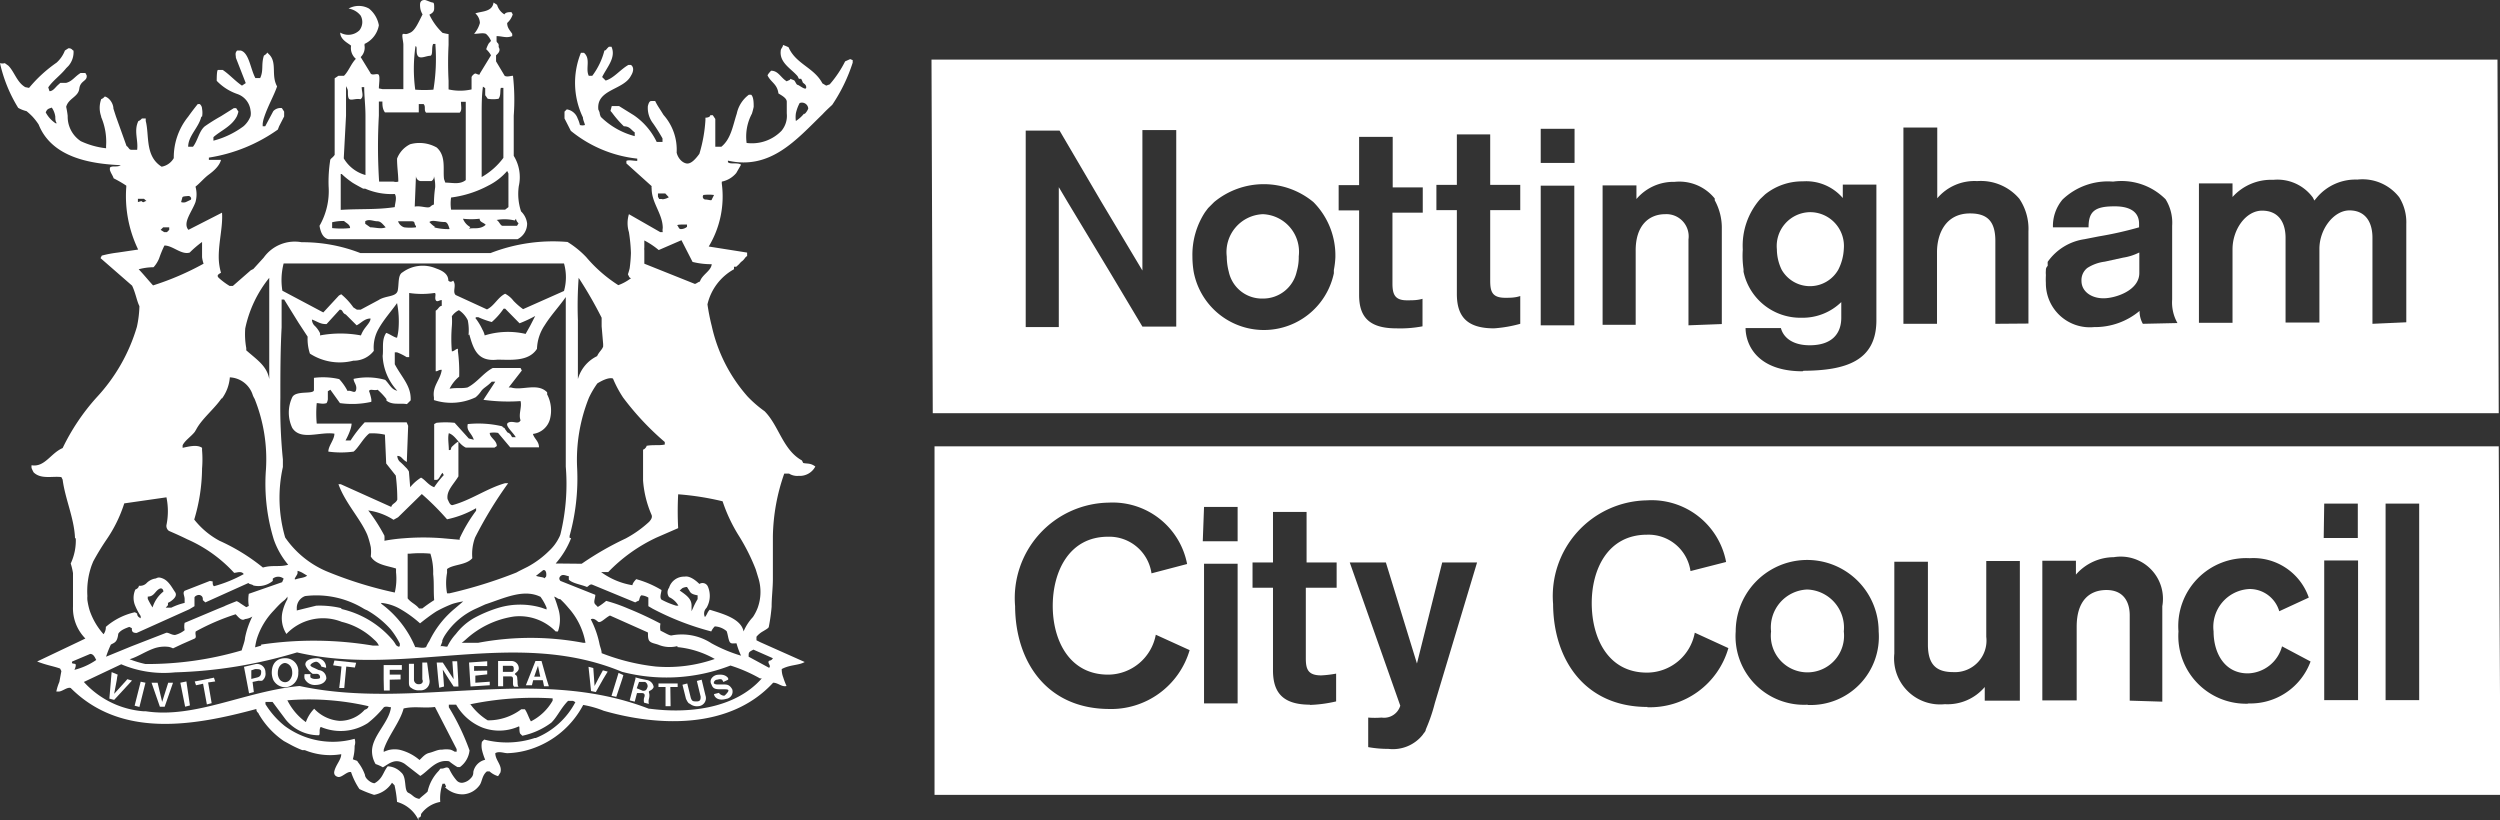 <svg xmlns="http://www.w3.org/2000/svg" viewBox="0 0 98.98 32.48"><rect x="0" y="0" width="98.98" height="32.48" fill="#333333" stroke="none"/><title>ncc-logo-v2</title><g id="Layer_2" data-name="Layer 2"><g id="Artwork"><path d="M71.55,23.34A1.5,1.5,0,0,0,70.12,25,1.45,1.45,0,1,0,73,25,1.51,1.51,0,0,0,71.55,23.34Z" fill="#fff"/><path d="M84.69,10a2.12,2.12,0,0,1-.63.2l-.73.16a1.66,1.66,0,0,0-.69.25h0a.61.61,0,0,0-.23.51c0,.42.39.69.87.69s1.42-.31,1.42-1V10Z" fill="#fff"/><path d="M50,8.48a1.5,1.5,0,0,0-1.43,1.68,2.41,2.41,0,0,0,.08.6h0A1.34,1.34,0,0,0,50,11.82a1.36,1.36,0,0,0,1.34-1.07h0a2,2,0,0,0,.08-.6A1.49,1.49,0,0,0,50,8.48Z" fill="#fff"/><path d="M71.65,8.4a1.34,1.34,0,0,0-1.3,1.47,1.88,1.88,0,0,0,.19.81h0a1.29,1.29,0,0,0,2.24,0h0A2,2,0,0,0,73,9.86,1.34,1.34,0,0,0,71.65,8.4Z" fill="#fff"/><path d="M98.88,2.36h-62l.05,14h62ZM45.23,12.93l-1.29-2.16L42.27,8l-.35-.59v5.54H40.61V9.12h0V7.28h0V5.17h1.34L43.61,8l1.62,2.71V5.15h1.34V8.4h0v4.53Zm7.58-2.24,0,.13a2.83,2.83,0,0,1-5.55-.06h0a3.83,3.83,0,0,1-.05-.6,3.09,3.09,0,0,1,.5-1.76h0v0l.12-.16L48.07,8A3.08,3.08,0,0,1,52,8h0a3,3,0,0,1,.87,2.19A3.31,3.31,0,0,1,52.81,10.69ZM55.28,13c-1.1,0-1.47-.48-1.47-1.32V8.33H53v-1h.81V5.42h1.33v2h1.19v1H55.13v2.8c0,.43.09.68.6.67.19,0,.39,0,.59-.06v1.09A4.73,4.73,0,0,1,55.28,13Zm3.87,0c-1.09,0-1.46-.49-1.47-1.33V8.32h-.81v-1h.81v-2H59v2h1.19v1H59v2.79c0,.44.08.68.6.68.18,0,.39,0,.59-.07v1.1A5.2,5.2,0,0,1,59.15,13ZM61,5.1h1.34V6.45H61Zm0,7.78V7.35h1.33v5.53Zm5.85,0V9.48a.88.88,0,0,0-.92-1c-.64,0-1.18.44-1.17,1.46v2.92H63.45V7.34h1.34l0,.54A1.92,1.92,0,0,1,66.3,7.2a1.8,1.8,0,0,1,1.59.66l0,.07a2.26,2.26,0,0,1,.28,1.14V11h0v1.83Zm4.52,1.82c-1.75,0-2.25-1-2.26-1.71h1.4c.1.38.47.68,1.14.68.86,0,1.26-.44,1.25-1.12v-.59a2.19,2.19,0,0,1-1.57.62,2.3,2.3,0,0,1-2.3-1.82l0-.1A3.69,3.69,0,0,1,69,9.88a2.8,2.8,0,0,1,.69-2h0l.19-.18h0a2.35,2.35,0,0,1,1.5-.52,1.91,1.91,0,0,1,1.58.66V7.31h1.33v5.41C74.27,14.29,73.08,14.67,71.4,14.68ZM79,12.82V9.54c0-.77-.31-1.09-1-1.09-1,0-1.31.85-1.31,1.53v2.84H75.36V5.05h1.34l0,2.8a1.93,1.93,0,0,1,1.58-.68,2,2,0,0,1,1.67.7h0a2.13,2.13,0,0,1,.36,1.29v1.21h0V11h0v1.81Zm5.84,0a1,1,0,0,1-.13-.51,2.75,2.75,0,0,1-1.8.64A1.74,1.74,0,0,1,81,11.2a2.46,2.46,0,0,1,0-.28s0,0,0-.05a.8.8,0,0,1,0-.15c0-.06,0-.12.07-.19a.36.36,0,0,0,0-.09.43.43,0,0,0,0-.07,2.16,2.16,0,0,1,1.46-.9l.56-.11A14.28,14.28,0,0,0,84.69,9V8.86c0-.54-.47-.7-1-.69-.78,0-1,.23-1,.83L81.28,9a1.63,1.63,0,0,1,.38-1.1h0a2.6,2.6,0,0,1,2-.71,2.46,2.46,0,0,1,2.08.7h0A1.76,1.76,0,0,1,86,8.94v2.92a1.65,1.65,0,0,0,.21.93Zm9.09,0V9.41c0-.63-.29-1.08-.91-1.08s-1.19.74-1.19,1.52v2.92H90.49V9.42c0-.63-.29-1.08-.93-1.08s-1.17.74-1.17,1.53v2.91H87.06l0-5V7.26h1.33V7.8A2.05,2.05,0,0,1,90,7.12a1.74,1.74,0,0,1,1.57.7h0l.06.12.1-.12h0a2,2,0,0,1,1.6-.71,1.84,1.84,0,0,1,1.66.7h0a1.87,1.87,0,0,1,.28,1.06v.81h0l0,3.08Z" fill="#fff"/><path d="M98.93,17.67H37l0,13.8H99Zm-55,10.4c-2.49,0-3.73-1.88-3.74-4.07a3.78,3.78,0,0,1,3.71-4.1A3,3,0,0,1,47,22.33l-1.41.37a1.69,1.69,0,0,0-1.72-1.45c-1.55,0-2.19,1.39-2.19,2.74s.65,2.73,2.21,2.72a1.93,1.93,0,0,0,1.87-1.58l1.34.61A3.24,3.24,0,0,1,43.88,28.07Zm3.74-8H49v1.36H47.62Zm0,7.78,0-5.53H49l0,5.53Zm4.2.05c-1.09,0-1.46-.49-1.47-1.33v-3.3h-.81v-1h.81v-2h1.33v2h1.19v1H51.7v2.8c0,.43.09.67.61.67a4.29,4.29,0,0,0,.59-.07v1.1A5.29,5.29,0,0,1,51.85,27.91Zm4.94-.07h0a6.69,6.69,0,0,1-.36,1.05c0,.08-.08.14-.12.21h0a1.51,1.51,0,0,1-1.36.56,4.49,4.49,0,0,1-.8-.07V28.41a3.26,3.26,0,0,0,.53,0,.67.67,0,0,0,.74-.47l-2-5.67h1.43l1.23,4,1-4h1.38Zm8.42.16c-2.49,0-3.73-1.88-3.74-4.08a3.79,3.79,0,0,1,3.71-4.1,3,3,0,0,1,3.14,2.44l-1.41.36a1.68,1.68,0,0,0-1.72-1.44c-1.56,0-2.2,1.38-2.19,2.74s.65,2.73,2.2,2.72a1.93,1.93,0,0,0,1.88-1.58l1.33.61A3.23,3.23,0,0,1,65.21,28Zm6.35-.09A2.71,2.71,0,0,1,68.72,25a2.83,2.83,0,1,1,5.66,0A2.7,2.7,0,0,1,71.56,27.91Zm7-.16,0-.54a1.93,1.93,0,0,1-1.58.68,1.82,1.82,0,0,1-2-2V22.24h1.33v3.28c0,.77.31,1.09,1,1.09a1.25,1.25,0,0,0,1.31-1.4v-3h1.33l0,5.53Zm5.74,0V24.36c0-.51-.23-1-.92-1s-1.18.44-1.18,1.45v2.92H80.86l0-5.53h1.33l0,.55a2,2,0,0,1,1.5-.69A1.67,1.67,0,0,1,85.61,24l0,3.78Zm4.7.12A2.68,2.68,0,0,1,86.25,25a2.69,2.69,0,0,1,2.82-2.9,2.32,2.32,0,0,1,2.34,1.56l-1.17.54a1.22,1.22,0,0,0-1.17-.88A1.5,1.5,0,0,0,87.64,25c0,.86.44,1.67,1.37,1.66a1.44,1.44,0,0,0,1.34-1.07l1.13.6A2.54,2.54,0,0,1,89,27.85Zm3-7.92h1.33v1.36H92Zm0,7.78,0-5.53h1.34l0,5.53Zm2.43,0,0-7.78h1.33l0,7.78Z" fill="#fff"/><polygon points="26.83 27.06 26.07 27.06 26.07 27.2 26.35 27.2 26.35 27.96 26.55 27.96 26.54 27.2 26.83 27.2 26.83 27.06" fill="#fff"/><path d="M28.64,27.1H28.4s-.1,0-.14-.05a.14.14,0,0,1,.14-.14c.19-.05.19,0,.24.09l.19-.09,0-.06h0c-.06-.08-.17-.17-.45-.13a.34.34,0,0,0-.21.14h0a.22.22,0,0,0,0,.24c.06.19.19.19.39.19h.09c.1,0,.19,0,.19.05s-.09.14-.14.19-.23-.05-.23-.1l-.2.05c0,.1.14.29.48.19a.29.29,0,0,0,.24-.38C28.88,27.1,28.78,27.1,28.64,27.1Z" fill="#fff"/><polygon points="5.33 27.94 5.52 27.99 5.76 27.03 5.57 26.99 5.33 27.94" fill="#fff"/><path d="M25.59,26.92l-.24-.05-.19-.05v.05l-.23.86.2.05.09-.34.19,0c.09,0,.15.05.09.19a.44.44,0,0,0,0,.19l.19.05a.42.42,0,0,1,0-.19c.05-.19,0-.24,0-.29s.14-.05.19-.19A.33.33,0,0,0,25.59,26.92Zm-.14.43-.24-.1L25.3,27l.24,0a.19.19,0,0,1,.1.19C25.59,27.35,25.54,27.35,25.45,27.35Z" fill="#fff"/><path d="M27.78,26.91l-.19.05.15.62c0,.09,0,.19-.15.19s-.19,0-.24-.14l-.14-.57-.19.05.14.56c.05.1.1.19.15.19a.43.43,0,0,0,.33.1.32.32,0,0,0,.29-.43Z" fill="#fff"/><polygon points="8.5 26.92 8.47 26.83 7.98 26.93 7.71 26.98 7.76 27.13 8.04 27.07 8.19 27.89 8.38 27.84 8.24 27.02 8.52 26.98 8.5 26.92" fill="#fff"/><path d="M20.48,26.88h0c0-.14-.05-.14-.09-.18s.15-.1.15-.24a.29.29,0,0,0-.3-.29h-.52v1h.2v-.39h.24c.11,0,.14,0,.15.09h0V27c0,.1,0,.15.05.19h.19c-.05,0-.06-.09-.06-.23Zm-.33-.28h-.24v-.24h.29c.1,0,.14,0,.14.13S20.3,26.6,20.15,26.6Z" fill="#fff"/><polygon points="18.82 27.03 18.82 26.89 18.82 26.75 19.29 26.7 19.29 26.55 18.77 26.56 18.77 26.37 19.29 26.37 19.29 26.18 18.57 26.23 18.61 26.89 18.63 27.18 19.39 27.13 19.39 26.99 18.82 27.03" fill="#fff"/><polygon points="7.14 27.03 7.33 27.98 7.52 27.93 7.38 26.98 7.14 27.03" fill="#fff"/><polygon points="6.42 27.79 6.24 27.03 6 27.03 6.33 27.98 6.52 27.98 6.85 27.03 6.66 27.03 6.42 27.79" fill="#fff"/><path d="M10.09,26.3l-.43.1.1.52.1.53.19-.05L10,27l.24-.05a.46.46,0,0,0,.14,0h0a.34.34,0,0,0,.13-.33A.33.33,0,0,0,10.09,26.3Zm.1.52-.24.06,0-.34.15-.05c.14,0,.24,0,.24.1S10.33,26.78,10.19,26.82Z" fill="#fff"/><polygon points="24.42 26.87 24.21 27.55 24.4 27.59 24.64 26.87 24.68 26.73 24.49 26.64 24.42 26.87" fill="#fff"/><path d="M11.28,26.06c-.14,0-.52.05-.52.58a.77.77,0,0,0,.06.28h0a.54.54,0,0,0,.47.29.53.53,0,0,0,.46-.3h0a.55.55,0,0,0,.06-.28A.51.51,0,0,0,11.28,26.06Zm.2.85h0a.24.24,0,0,1-.19.1.28.28,0,0,1-.2-.09h0a.42.42,0,0,1-.09-.28c0-.29.19-.39.28-.39s.29.09.29.38A.42.42,0,0,1,11.48,26.91Z" fill="#fff"/><polygon points="23.69 26.87 23.54 27.16 23.52 26.87 23.49 26.45 23.3 26.4 23.35 26.87 23.4 27.36 23.59 27.4 23.89 26.87 24.06 26.59 23.87 26.54 23.69 26.87" fill="#fff"/><polygon points="15.91 26.33 15.19 26.33 15.19 26.9 15.2 27.34 15.43 27.34 15.43 26.91 15.86 26.9 15.86 26.9 15.86 26.71 15.43 26.71 15.43 26.52 15.91 26.52 15.91 26.33" fill="#fff"/><polygon points="18.1 26.18 17.91 26.18 17.96 26.89 17.96 26.9 17.96 26.89 17.53 26.23 17.29 26.23 17.35 26.89 17.39 27.23 17.58 27.18 17.56 26.89 17.53 26.51 17.77 26.89 17.96 27.18 18.15 27.18 18.14 26.89 18.1 26.18" fill="#fff"/><path d="M12.62,26.53l-.19-.09s-.14-.05-.14-.1.14-.14.23-.14.2.14.2.19l.19.05a.36.36,0,0,0-.34-.38c-.38,0-.48.14-.48.24s.15.28.29.38l.14,0a.13.13,0,0,1,.15.15s0,0,0,0h0c0,.05-.14.05-.18.05a.31.31,0,0,1-.19-.05h0a.18.18,0,0,1,0-.14l-.24,0a.42.42,0,0,0,0,.18h0a.44.44,0,0,0,.39.25c.09,0,.39,0,.47-.25h0s0,0,0,0A.33.33,0,0,0,12.62,26.53Z" fill="#fff"/><path d="M16.91,26.23h-.19v.67h0c.05.09,0,.19-.14.19a.18.18,0,0,1-.19-.19h0l0-.62h-.2V27c0,.09,0,.19.1.24a.46.46,0,0,0,.33.09A.35.35,0,0,0,17,26.9h0Z" fill="#fff"/><polygon points="13.19 26.34 13.52 26.39 13.47 26.91 13.43 27.24 13.63 27.24 13.66 26.91 13.71 26.39 14.05 26.43 14.1 26.24 13.24 26.15 13.19 26.34" fill="#fff"/><path d="M21.44,26.17H21.2l-.28.71-.1.25h.24l.05-.2h.38l.05.24h.19l-.09-.29Zm-.29.62.15-.43.09.43Z" fill="#fff"/><path d="M13,9.47h.39c2.38,0,4.72,0,7.1,0a.69.69,0,0,0,.38-.62.79.79,0,0,0-.24-.48,2.19,2.19,0,0,1-.09-1h0a1.61,1.61,0,0,0-.2-1.2V5.58c0-.34,0-.68,0-1h0A8.58,8.58,0,0,0,20.31,3c-.09,0-.24.06-.33,0l-.34-.57V2.19c.1-.09.19-.19.1-.33a.2.2,0,0,0,0-.09h0c0-.06-.08-.08-.08-.15V1.43c.23,0,.38.09.62,0V1.34c-.1-.15-.2-.24-.2-.43A.76.76,0,0,0,20.3.57L20.25.48c-.1,0-.23,0-.28.09a.66.66,0,0,1-.29-.38L19.54.1c-.05.38-.48.34-.72.43A.53.53,0,0,1,19,.91a1.12,1.12,0,0,1-.23.43c.19,0,.34-.05.47,0a.73.73,0,0,1,.2.28l-.09.1h0a1.22,1.22,0,0,0-.1.23.94.94,0,0,1,.19.24L19,2.91c0,.1-.14,0-.18,0s-.15.1-.15.15,0,.33,0,.48a2.06,2.06,0,0,1-.91,0V3.2a13.52,13.52,0,0,1,0-1.42h0c0-.15,0-.3,0-.43a2.42,2.42,0,0,1-.24-.05,2.4,2.4,0,0,1-.52-.72c.19-.09.19-.18.19-.28s0-.2-.06-.2S16.87,0,16.82,0s-.19,0-.19.19.05.29.1.38c-.15.29-.29.63-.48.72s-.19.05-.28.05,0,.29,0,.43h0c0,.59,0,1.19,0,1.76-.29,0-.58,0-.82,0L15,3.5c0-.14.05-.43,0-.53s-.29.06-.34-.09l-.38-.62a.52.52,0,0,0,.15-.47h0a.07.07,0,0,0,0-.05A1,1,0,0,0,15,1a1.1,1.1,0,0,0-.39-.66.83.83,0,0,0-.81,0,.75.75,0,0,1,.48.28.53.53,0,0,1-.05.58.63.63,0,0,1-.76.09c0,.29.34.43.43.52h0a.56.56,0,0,0,.19.52c-.19.19-.28.48-.47.67H13.4l-.15.1V6.13c-.09.14-.18.14-.18.24a5.49,5.49,0,0,0-.06,1,2.76,2.76,0,0,1-.36,1.57C12.7,9.23,12.8,9.42,13,9.47ZM14.66,9l-.2-.14,0-.1c.14-.1.33,0,.47,0s.2.09.34.24C15.09,9.08,14.85,9,14.66,9ZM16,9a.38.38,0,0,1-.24-.24c.14,0,.33,0,.52,0s.09.09.19.19V9A1.84,1.84,0,0,1,16,9Zm1.23-.91s-.1,0-.19.09-.38-.05-.62,0l.05-1.24a.21.21,0,0,0,.18.23c.15,0,.29,0,.43,0a.2.2,0,0,0,.1-.2,1.56,1.56,0,0,1,.05.44A4.82,4.82,0,0,0,17.18,8.12Zm0,.9A1.19,1.19,0,0,1,17,8.79c.13-.1.33,0,.61,0,.1,0,.15.14.19.28A2.18,2.18,0,0,1,17.18,9Zm1.39,0a.64.64,0,0,1-.29-.33,2.91,2.91,0,0,0,.66,0c0,.14.15.14.24.24C19,9.11,18.71,9,18.57,9.06Zm1.81-.33s0,.09.1.18l-.06.1H19.9c-.09,0-.14-.19-.24-.23A1.7,1.7,0,0,1,20.38,8.73ZM19.07,4.56c0-.38,0-.76.05-1.13l.09.06v.28l.1.14a1.23,1.23,0,0,0,.43,0c.1-.14.05-.33.09-.43h.1V6.25a2.77,2.77,0,0,1-.86.76c0-.81,0-1.64,0-2.45Zm.26,2.79h0a2.4,2.4,0,0,0,.75-.58l.05.1V8.2L20,8.3l-2.14,0a1.55,1.55,0,0,1,0-.48A4.27,4.27,0,0,0,19.33,7.35ZM16.45,1.83c.09,0,0,.24.09.38s.34,0,.48,0,.05-.32.13-.47h0l.09,0v.05h0a7.52,7.52,0,0,1-.08,1.76,4.59,4.59,0,0,1-.72,0A6.22,6.22,0,0,1,16.45,1.83ZM15,4.58c0-.19,0-.37,0-.56h.14c0,.14,0,.29.1.43h1.24l.1,0c0-.05,0-.19,0-.33h.19c.1.1,0,.24.1.34l1.33,0c.1-.1.05-.24.05-.43h.19c0,.18,0,.36,0,.55h0c0,.81,0,1.7,0,2.55-.24.19-.53.1-.81.1l-.05-.14c-.05-.39.09-.91-.29-1.25a1.39,1.39,0,0,0-1.05-.13,1.05,1.05,0,0,0-.52.57c0,.34.05.62.05.91a.34.34,0,0,1-.19,0h-.57A21.63,21.63,0,0,1,15,4.58Zm-1.3,0h0l0-1.17.05.1c.05.09,0,.23.05.37s.28,0,.47.05c.15-.1.05-.29.05-.48h.1c0,.36.05.74.05,1.13h0c0,.78,0,1.59,0,2.35a1.44,1.44,0,0,1-.86-.66Zm-.17,2.31a3,3,0,0,0,.38.31h0c.07.06.47.27.47.27h.08a2.59,2.59,0,0,0,1.17.21c.1.15,0,.39,0,.52-.71.11-1.37.06-2.14.11l0-1V6.89Zm.09,1.86c.1.09.24.14.24.28a3.32,3.32,0,0,1-.71,0l0-.1V8.8A1.84,1.84,0,0,1,13.65,8.75Z" fill="#fff"/><path d="M33.66,2.34l-.2.09a4.35,4.35,0,0,1-.61.91l-.14.05-.15-.09c-.33-.63-1.05-.76-1.34-1.43A2.34,2.34,0,0,0,31,1.78c0,.09-.09.14-.09.24-.05.47.43.71.67,1l.05.1.09,0,.05.1c0,.09.15.09.15.24s-.29-.1-.34-.1-.09-.14-.14-.18l-.15-.06c0,.06-.09.06-.14.1-.24-.14-.33-.42-.62-.42,0,0-.14.14-.14.19.14.28.38.33.43.71.15.09.33.19.33.33s0,.3,0,.46h0a.92.92,0,0,1-.21.69,1.63,1.63,0,0,1-1.38.48,1.92,1.92,0,0,1,.21-1.16h0a2.68,2.68,0,0,0,.07-.27c0-.15,0-.39-.1-.48h-.09a1.25,1.25,0,0,0-.48.75h0c-.16.49-.23,1-.61,1.31-.1,0-.14,0-.24,0l0-1.1s-.06-.09-.1-.15l-.1,0c0,.1-.19.1-.19.1l0,.09a5.82,5.82,0,0,1-.24,1.34c-.14.19-.33.42-.52.38s-.34-.24-.38-.43a2.07,2.07,0,0,0-.52-1.49h0l-.1-.16-.09-.14A2.12,2.12,0,0,1,25.94,4H25.8c-.05,0-.1,0-.15.2a1,1,0,0,0,.21.69h0a6.94,6.94,0,0,1,.37.59v.14l-.1,0H26a2.68,2.68,0,0,0-.91-1.06h0l-.58-.36-.15,0-.14,0-.05.19.06.07h0a4.23,4.23,0,0,0,.47.54c.24,0,.29.15.43.24v.15a3,3,0,0,1-1.34-.76.49.49,0,0,1-.05-.17h0a.61.61,0,0,0-.05-.12c-.09-.81,1-.77,1.29-1.34.09-.14.14-.33,0-.43l-.1,0c-.33.19-.57.52-.9.62l-.14-.14c.19-.39.56-.77.37-1.2l-.1,0C24,1.94,24,2,23.93,2a2.83,2.83,0,0,1-.48,1l-.14,0c-.14-.29.09-.67-.19-.91H23a3.16,3.16,0,0,0,.08,2.56h0c0,.1.06.2.08.3a.36.36,0,0,1-.2,0,1.14,1.14,0,0,0-.09-.26h0a.54.54,0,0,0-.43-.36l-.09.09v.2l0,.07h0l.25.49a5,5,0,0,0,2.63,1.1l0,.09c-.15,0-.34-.05-.43,0l0,.1,1,.9a.31.31,0,0,0,0,.1h0c0,.57.44,1,.44,1.56a.4.4,0,0,0,0,.16h-.1l-1.24-.71a1.22,1.22,0,0,0,0,.71,6.44,6.44,0,0,1,.08.83h0a5.91,5.91,0,0,1-.05.6,2.17,2.17,0,0,1-.07.24c.05.09.05.15.14.15V11a1.86,1.86,0,0,1-.52.29,5.63,5.63,0,0,1-1.27-1.11h0a3.66,3.66,0,0,0-.74-.6,6.83,6.83,0,0,0-3.05.44l-5.15,0a6.3,6.3,0,0,0-2.33-.43,1.51,1.51,0,0,0-1.5.61h0l-.41.45-.1.05-.71.62H9.09A2.67,2.67,0,0,1,8.66,11c-.1-.1,0-.15.09-.2a2.28,2.28,0,0,1-.09-.63h0c0-.61.17-1.22.13-1.75L7.46,9.1c-.24-.28.14-.71.28-1.1a1.14,1.14,0,0,0,0-.61h0c.19-.15.34-.34.53-.48s.42-.34.48-.58c-.2,0-.34,0-.48,0l0-.09A6.42,6.42,0,0,0,11,5.13L11.05,5h0l.2-.39,0-.08V4.42l-.09-.14a.39.39,0,0,0-.34.12h0L10.5,5h-.1v-.1a1.22,1.22,0,0,1,.06-.26h0c.14-.43.39-.86.51-1.22-.24-.43,0-.91-.29-1.24l-.1-.1c-.05.1-.14.1-.14.15-.1.33,0,.57-.14.86l-.19,0c-.2-.38-.25-1-.58-1.09L9.39,2c-.1.1-.05.19-.05.29l.39,1-.15.1c-.28-.19-.48-.43-.76-.62-.05,0-.15,0-.19,0s-.05.23-.05.43a2.05,2.05,0,0,0,.81.52.78.78,0,0,1,.53.66.57.57,0,0,1,0,.22h0A1,1,0,0,1,9.64,5a3.46,3.46,0,0,1-1.19.57V5.43c.29-.26.73-.43.93-.83h0a1.27,1.27,0,0,0,.06-.18l-.09-.14H9.26l-.51.32h0a7.47,7.47,0,0,0-.64.4c-.23.19-.28.57-.47.81H7.45c0-.43.42-.76.52-1.19v0H8a.85.85,0,0,0,0-.31.25.25,0,0,0-.09-.19H7.83c-.13.16-.26.33-.38.5h0a2.56,2.56,0,0,0-.57,1.64.69.69,0,0,1-.48.34c-.67-.42-.48-1.24-.63-1.81l0-.1-.15,0c-.09.1-.14.1-.14.1-.19.38,0,.76-.05,1.14l-.23,0c-.1,0-.1-.1-.19-.15L4.59,4.61l-.1-.31c0-.19-.15-.43-.34-.48-.09.1-.14.1-.14.1a1,1,0,0,0,0,.7H4A2.5,2.5,0,0,1,4.2,5.78l0,.09a3.18,3.18,0,0,1-1-.28,1.16,1.16,0,0,1-.52-1h0a3.37,3.37,0,0,0-.06-.36c.09-.34.48-.39.52-.72s.33-.29.29-.53l-.05-.09H3.19c-.24.15-.33.33-.57.39H2.39l-.1.09c-.1.09-.19.24-.33.24l-.05-.15c.19-.28.48-.47.71-.76l.09-.09A.83.83,0,0,0,2.91,2c-.05,0-.05-.09-.2-.09L2.57,2a1.24,1.24,0,0,1-.33.48,5.43,5.43,0,0,0-1.09,1L1,3.45C.67,3.26.57,2.84.33,2.6L.19,2.5a.35.35,0,0,1-.19,0A5.75,5.75,0,0,0,.72,4.27a1.24,1.24,0,0,0,.33.13,2.73,2.73,0,0,1,.24.22h0a2.4,2.4,0,0,1,.24.31c.53,1.33,2.11,1.56,3.25,1.61-.14.1-.34,0-.43.1v.09c.05.15.1.19.15.33A4.84,4.84,0,0,1,5,7.35V7.4H5a4.86,4.86,0,0,0,.47,2.48L4.66,10a4.66,4.66,0,0,0-.63.12l-.05.1,1.25,1.09c.14.29.19.62.29.81a4.28,4.28,0,0,1-.1.82h0a7,7,0,0,1-1.6,2.8h0a8.49,8.49,0,0,0-1.34,2c-.47.2-.71.77-1.23.68a.45.45,0,0,0,0,.11h0a1.3,1.3,0,0,0,.08.17c.29.29.76.14,1.1.19l.05.1c.1.77.46,1.53.49,2.32H3a2.15,2.15,0,0,1-.2,1,2.62,2.62,0,0,1,.09.38v0a.08.08,0,0,1,0,0c0,.29,0,.6,0,.6h0c0,.24,0,.49,0,.72h0a1.71,1.71,0,0,0,.49,1.27l-.27.13-1.64.78c.38.15.67.19.91.28l.05.1L2.35,27h0a1.89,1.89,0,0,0-.12.38h.09c.15,0,.34-.19.48-.14,2,2,4.87,1.5,7.35.83,0,.14.09.14.09.19a3.29,3.29,0,0,0,1,1.08h0l.22.12a4,4,0,0,0,.51.24h0l.1,0h0a2.64,2.64,0,0,0,1.44.16c0,.23-.23.43-.28.71,0,.05,0,.15.15.19s.37-.24.52-.19a2.79,2.79,0,0,0,.33.67,4.6,4.6,0,0,0,.58.23,1.07,1.07,0,0,0,.71-.48l.1.1a4.62,4.62,0,0,1,.1.66,1.34,1.34,0,0,1,.85.72v-.1c.1,0,.1-.09.1-.14a1.19,1.19,0,0,1,.76-.48,1.85,1.85,0,0,1,.09-.72l.1,0c0,.09.09.09,0,.14a1,1,0,0,0,.71.28.87.87,0,0,0,.67-.38c.09-.14.09-.38.28-.53l.1,0a.89.89,0,0,0,.34.19l.09-.14c.09-.29-.2-.48-.2-.77.15-.09.34,0,.48,0a3.32,3.32,0,0,0,.95-.17h0a3.6,3.6,0,0,0,2.05-1.74,4,4,0,0,1,.81.23c2.15.62,5,.75,6.71-1.11.2,0,.34.18.53.13a2.92,2.92,0,0,1-.13-.34h0a.88.88,0,0,1-.06-.33c.33-.18.67-.14.91-.28l-1.75-.78-.16-.08v-.14A.9.9,0,0,1,30.2,25c.15-.09.24-.14.24-.19a7.14,7.14,0,0,0,.11-.79h0c0-.37.05-.73.05-1.1h0v-.3h0c0-.47,0-.93,0-1.39h0a7.86,7.86,0,0,1,.45-2.48l.19,0a.6.6,0,0,0,.38.09.69.69,0,0,0,.66-.37h0c-.2-.15-.33-.1-.48-.14l-.05-.1c-.76-.42-.91-1.38-1.48-1.95a4.65,4.65,0,0,1-.67-.58h0a6.23,6.23,0,0,1-1.42-2.79h0a8.17,8.17,0,0,1-.17-.86,2.14,2.14,0,0,1,1.05-1.39v-.1h.09l.1-.09.09-.1c.15-.1.15-.19.24-.23V10l-1.52-.24a3.84,3.84,0,0,0,.52-2.47h0a.38.38,0,0,1,0-.1,1,1,0,0,0,.57-.34l.19-.33c-.15-.1-.43,0-.52-.1V6.36c1.69.38,2.71-.83,3.75-1.84h0c.12-.13.25-.25.38-.37a6.58,6.58,0,0,0,.81-1.67v-.1ZM2.2,4.88a1.19,1.19,0,0,1-.28-.26h0a1.26,1.26,0,0,1-.11-.17c.06-.14.1-.14.24-.19a.82.82,0,0,1,.14.36h0c0,.09,0,.19.06.26Zm25,4,0,.1a.38.38,0,0,1-.24.09c-.09,0-.09-.09-.14-.14S27.1,8.89,27.2,8.89Zm-1-1h-.1l-.05-.09V7.66h.29l.14.15A.61.61,0,0,1,26.24,7.89ZM22.91,11a16.24,16.24,0,0,1,.91,1.58l0,.34.06.7,0,.1c-.05.14-.15.19-.24.38a1.44,1.44,0,0,0-.76.91c0-.56,0-1.12,0-1.69h0v-.65h0A15.44,15.44,0,0,1,22.91,11Zm-.36,10.29h0a.64.64,0,0,0,0-.07v0h0a8.49,8.49,0,0,0,.3-2.69h0a6.59,6.59,0,0,1,.47-2.79h0a3.57,3.57,0,0,1,.33-.56c.47-.29.62-.19.62-.19a4.46,4.46,0,0,0,.4.75h0a10.94,10.94,0,0,0,1.65,1.76l0,.1c-.24.05-.43,0-.72.05,0,.05-.09.15-.14.15,0,.16,0,.32,0,.48l0,.74a4.17,4.17,0,0,0,.33,1.35c.05.1,0,.19-.09.29a4.46,4.46,0,0,1-.93.66h0a12.13,12.13,0,0,0-1.74,1L22,22.31a3.37,3.37,0,0,0,.61-1Zm4.36,2.09.1-.09a.44.44,0,0,1,.19-.05l.09.14c.05.1.1.15.33.19l0,.15a2.86,2.86,0,0,0-.18.35h0l-.06.13,0-.13,0-.07C27.39,23.72,27.2,23.58,26.91,23.38ZM28.16,25a.67.67,0,0,1,.14-.2.78.78,0,0,1,.47.19c.05.14.05.24.1.38s.14.1.29.1v0h0a3,3,0,0,0,.18.49,5.93,5.93,0,0,1-1.17-.49h0a2.15,2.15,0,0,0-1.59-.31c-.09,0-.24-.1-.43-.19a.66.66,0,0,1,0-.28,14,14,0,0,0-1.29-.6h0a6.3,6.3,0,0,0-.86-.3,2.59,2.59,0,0,1-.33.24l-.1-.1c-.09-.09,0-.24,0-.38L22.19,23s-.1-.09,0-.19.24,0,.33,0v.14c.15.15.48.19.72.29.09-.05.09-.1.19-.1l1.72.71.09-.05c.1,0,.05-.14.15-.23a.61.61,0,0,1,.28.09s0,.19,0,.34l.17.1A10.83,10.83,0,0,0,28.16,25Zm-1.34.62a3.74,3.74,0,0,1,1.48.47,5.68,5.68,0,0,1-2.33.3,8.36,8.36,0,0,1-2.15-.53c0-.11-.05-.22-.08-.34h0a3.69,3.69,0,0,0-.35-1c.09-.05.18,0,.28.09s.29-.15.48-.24l1.48.66c.05,0,0,.14.05.29s.26.15.42.22h0A1.19,1.19,0,0,0,26.82,25.58Zm-16.48-.06h0l-.24.07a2.34,2.34,0,0,1,.07-.34,2.87,2.87,0,0,1,.67-1.12h0c.1-.11.2-.22.3-.31s.15-.1.24-.24v.1a1.85,1.85,0,0,0-.18.44h0a1.16,1.16,0,0,0,.14.94,2,2,0,0,1,2.19-.48,2.8,2.8,0,0,1,1.29.71.66.66,0,0,1,.18.23h-.24A14.18,14.18,0,0,0,10.34,25.52ZM7.75,25a8.86,8.86,0,0,1,1.58-.68c.09.09.23.29.37.19a.67.67,0,0,0,.29-.1,3.29,3.29,0,0,0-.29.85c0,.12-.12.42-.13.49a13.24,13.24,0,0,1-3.81.54,4,4,0,0,1-.63-.19c.29-.08.6-.29.92-.41a1.28,1.28,0,0,1,.62-.08.64.64,0,0,1,.18.06l.36-.17.5-.22C7.8,25.22,7.71,25.12,7.75,25Zm2.1-1.49a1.54,1.54,0,0,0,0,.48l-.1.05-.23-.15a.66.66,0,0,0-.15-.09s-.51.2-.48.2h0l-.25.1-1.33.56a.73.73,0,0,0,0,.29,1,1,0,0,1-.38.19c-.14,0-.24-.09-.34-.09l-1.39.54h0l-1,.41a3.94,3.94,0,0,1,.19-.48l0,0h0c.13-.07.21-.09.26-.26s0-.15.09-.24.24-.15.38-.2l.1.05c0,.1,0,.19.19.19l2.09-.94L7.7,24c0-.15,0-.29,0-.34s.14-.14.24-.09.09.13.09.19l.1.09,1.71-.77c0,.05.15.05.19.1A.89.89,0,0,0,10.8,23v-.09a.34.34,0,0,1,.43,0l-.06.14Zm-4,.11c.24,0,.28-.19.43-.29s.19.05.19.09a1.29,1.29,0,0,0-.43.63,3.2,3.2,0,0,1-.19-.34Zm7.67.46h0a3.71,3.71,0,0,0-1-.1l-.45.11-.32.08v-.08h0a.5.5,0,0,1,.33-.49,3.6,3.6,0,0,1,2.29.48h0a.8.8,0,0,0,.16.08,3.71,3.71,0,0,1,.94.76,3.16,3.16,0,0,1,.36.56h0l0,.06c0,.14-.15,0-.15,0h0a1.26,1.26,0,0,0-.17-.24A3.75,3.75,0,0,0,13.51,24.11Zm-1.74-1.38h0a.93.93,0,0,0,0-.1.84.84,0,0,1,.23.1h0l.15.09c-.1.09-.29.09-.43.14S11.73,22.82,11.77,22.73Zm3.32,1.17a1.9,1.9,0,0,1,.69.21h0a4.58,4.58,0,0,1,.84.6c.2-.16.41-.32.64-.47a5.11,5.11,0,0,1,.64-.3,3,3,0,0,1,.43-.1L18,24.1h0a3.81,3.81,0,0,0-1,1.28h0a1.3,1.3,0,0,0-.13.24c-.13.06-.3,0-.43,0A4.1,4.1,0,0,0,15.09,23.9Zm1-7.15H14.44a5,5,0,0,0-.56.72c-.05,0-.2,0-.2,0s.24-.43.24-.67H12.54a4.38,4.38,0,0,1,0-.81c.1,0,.24.05.39,0a.38.38,0,0,0,.05-.15h0c0-.11,0-.23,0-.32l.1-.06.38.53a3.45,3.45,0,0,0,1.24-.05.45.45,0,0,0,0-.11h0a1.92,1.92,0,0,0-.09-.32c.05-.1.2,0,.34-.05a2.56,2.56,0,0,1,.35.37h0l0,.06c.24.19.52.09.81.14l.15-.15v-.06h0c0-.53-.36-.86-.63-1.37v-.47h.09a2.22,2.22,0,0,1,.38.19h.1c0-.38,0-.75,0-1.14h0V11.6a3.35,3.35,0,0,0,1,0c.09,0,0,.18.05.28s.14,0,.24,0v.23c-.1,0-.14.14-.24.19V14.7c.1,0,.1-.06.24-.06-.05.4-.38.64-.31,1.09h0s0,.07,0,.11a2.24,2.24,0,0,0,1.65-.11h0a1.15,1.15,0,0,0,.21-.23c.1-.15.24-.19.43-.39,0,0,.1,0,.14,0l-.4.61-.07.11a7.14,7.14,0,0,0,1.47.05c.06.24-.09.52,0,.76-.09.19-.29,0-.48.09s.19.39.29.58l-.14,0c-.05-.05-.05-.14-.19-.19l-.1-.14c0-.05-.1-.05-.1-.1a4.13,4.13,0,0,0-1.37-.09c-.06.28.14.33.24.62l-.2-.05L18,16.74a3.46,3.46,0,0,0-.72,0l-.09.05V19l.09,0c.1,0,.15-.19.24-.28l.05.09a3.83,3.83,0,0,0-.38.48c-.24-.09-.34-.28-.52-.38a1.75,1.75,0,0,0-.43.38l-.05-.62,0,0a.6.6,0,0,0-.09-.13h0l-.06-.06a2.32,2.32,0,0,0-.22-.21.34.34,0,0,1-.09-.22c.18,0,.18.14.38.24l0-.1.05-1.33Zm2.48-3.48h0c.16.56.31,1.09,1.11,1,.52,0,1.24.09,1.57-.43a1.78,1.78,0,0,1,.31-.94h0c.25-.4.59-.76.83-1.11,0,.32,0,.64,0,1h0v.53h0c0,.8,0,1.6,0,2.4h0c0,.94,0,1.86,0,2.78h0a8.43,8.43,0,0,1-.21,2.68h0a.71.71,0,0,1-.06.14,1.78,1.78,0,0,1-.38.51,3.7,3.7,0,0,1-.86.64l-.34.17-.11.06h0a18.18,18.18,0,0,1-2.64.82h-.1a2.2,2.2,0,0,1,0-.81h0v-.15c.24-.19.76-.15,1-.43a1.88,1.88,0,0,1,.11-.82h0a16.09,16.09,0,0,1,1.31-2.15H20c-.71.2-1.37.68-2.09.87-.1,0-.14-.14-.19-.24-.05-.33.23-.57.43-.9l0-.37,0-1c-.05,0-.14.09-.24.18s0,.15-.14.15c0-.24-.05-.48,0-.67.28.1.38.43.67.57h1.14l.09-.06c0-.23-.28-.33-.28-.52a.91.91,0,0,1,.33,0l.48.57h1.14c0-.24-.19-.34-.24-.53a.8.8,0,0,0,.67-.57,1.38,1.38,0,0,0-.11-1h0a.2.2,0,0,0,0-.08c-.38-.39-1-.05-1.43-.19l-.09,0,.52-.67-.05-.1h-1.1c-.37.19-.61.57-1,.77-.23.05-.43,0-.71.05a1.49,1.49,0,0,1,.38-.48,6.37,6.37,0,0,0-.05-1l0-.1c-.09,0-.14.1-.24.1a5.94,5.94,0,0,1,0-1h0a2.56,2.56,0,0,0,0-.39.72.72,0,0,1,.28-.24,1,1,0,0,1,.35.4h0A2,2,0,0,1,18.55,13.27Zm.27-.68h.09a3.44,3.44,0,0,0,.53.19,2.8,2.8,0,0,0,.47-.53H20l.57.58a5,5,0,0,0,.62-.29l-.2.39-.18.32a3.11,3.11,0,0,0-1.62.06.79.79,0,0,0-.09-.23A2.33,2.33,0,0,0,18.82,12.59Zm2.8,10.24-.1.1c0-.05-.19-.05-.33-.1l.29-.23c.05,0,.08,0,.11.09h0A.39.39,0,0,1,21.62,22.83ZM16.7,19.56a10.49,10.49,0,0,1,1,1,3.89,3.89,0,0,0,1.15-.44v.1a6,6,0,0,0-.65,1.09h0s0,0,0,.06l-.68-.06h0a9.52,9.52,0,0,0-1.51,0h0a6.82,6.82,0,0,0-.79.1,1.15,1.15,0,0,0,0-.2,6.78,6.78,0,0,0-.64-1,2.47,2.47,0,0,1,1,.37l.18-.1Zm.49,4.2a5.7,5.7,0,0,0-.47.33h-.13c-.13-.17-.31-.22-.45-.4l0-1,0-.77.1,0a4.28,4.28,0,0,1,.8,0,2.41,2.41,0,0,1,.11.81C17.19,23.06,17.16,23.41,17.19,23.76Zm.25,1.83.07-.18,0-.05a1.24,1.24,0,0,1,.1-.2h0a2.86,2.86,0,0,1,1.25-1.07h0l.35-.16c.76-.25,1.52-.63,2.19-.3a2.09,2.09,0,0,1,.24.43v0l0,.07-.2-.07h0a3,3,0,0,0-1.69,0h0a5.15,5.15,0,0,0-1,.42,2.43,2.43,0,0,0-.7.62h0a2.07,2.07,0,0,0-.33.48c0,.05-.14,0-.24,0Zm1-.27a3.6,3.6,0,0,1,1.9-.91A2,2,0,0,1,22,25h.09a1.43,1.43,0,0,0,0-.94h0a4.59,4.59,0,0,0-.15-.44c.14.05.14.1.24.1a3.47,3.47,0,0,1,.32.34h0a2.8,2.8,0,0,1,.68,1.39h0v0l-.09,0h0a11.19,11.19,0,0,0-4.16,0h0l-.09,0c-.16,0-.36,0-.56,0A2,2,0,0,0,18.44,25.32ZM11.23,10.43l11.1,0a2,2,0,0,1,0,1.09l-1.62.72a2.7,2.7,0,0,1-.38-.33,1,1,0,0,0-.33-.28c-.29.14-.43.48-.72.62l-1.24-.57c-.14-.14.05-.38-.1-.57,0,0-.09.1-.19,0,0-.24-.19-.38-.48-.48a1.35,1.35,0,0,0-1.33.15c-.19.1-.14.43-.19.71s-.47.2-.76.39l-.71.38-.15,0s0,0-.14-.09a2.63,2.63,0,0,0-.48-.52l-.09.05-.62.67-1.62-.86A2.61,2.61,0,0,1,11.23,10.43Zm3.44,2.18c0,.11-.09.21-.19.34h0a1.19,1.19,0,0,0-.19.33,4.41,4.41,0,0,0-1.62,0,.28.28,0,0,0,0-.09,0,0,0,0,1,0,0,1,1,0,0,0-.23-.31.36.36,0,0,1-.09-.23c.24.09.34.19.58.18l.52-.57c.14,0,.09.14.24.19l.43.43C14.29,12.8,14.43,12.61,14.67,12.61ZM11.1,15.75c0-.93,0-1.86.05-2.79h0c0-.37,0-.73,0-1.1h.1l.57.92h0l.36.55a1.85,1.85,0,0,0,.09.67,2.17,2.17,0,0,0,1.72.28,1,1,0,0,0,.81-.39A1.49,1.49,0,0,1,15,13h0c.21-.37.51-.7.72-1a3.77,3.77,0,0,1,.06,1h0a2,2,0,0,1-.06.37c-.1,0-.29-.15-.43-.19-.19.28-.1.62-.14.91a2.15,2.15,0,0,0,.58,1.38c-.24-.05-.29-.24-.48-.43A2.6,2.6,0,0,0,14,15c0,.14.14.24.1.43s-.19,0-.34.05a2.11,2.11,0,0,0-.33-.47,2.85,2.85,0,0,0-1-.05c0,.14,0,.29,0,.48s-.72,0-.86.29l0,0h0a1.42,1.42,0,0,0,0,1.21c.33.52,1.1.14,1.67.23,0,.24-.24.48-.24.71a3.69,3.69,0,0,0,1,0c.19-.15.38-.53.62-.72a2.25,2.25,0,0,1,.62.05l.05,1.14.38.48a7.57,7.57,0,0,1,.06.95c-.06.15-.2.15-.24.29l-2-.9h-.09c.27.75.86,1.35,1.14,2h0a3.42,3.42,0,0,1,.14.49,1.51,1.51,0,0,1,0,.37c.19.34.72.38,1,.48v.15h0a2.37,2.37,0,0,1-.05.8,15.7,15.7,0,0,1-2.6-.8h0a3.8,3.8,0,0,1-1.74-1.38h0a5.62,5.62,0,0,1-.09-2.79h0c0-.1,0-.2,0-.3A20.75,20.75,0,0,1,11.1,15.75ZM9.71,13h0A4.72,4.72,0,0,1,10.66,11c0,.64,0,1.28,0,1.92h0c0,.7,0,1.39,0,2.09-.09-.52-.48-.76-.91-1.14l0-.09A3.05,3.05,0,0,1,9.71,13Zm-.93,2.79h0a1.64,1.64,0,0,0,.32-.85,1,1,0,0,1,.91.71.91.91,0,0,0,.07.14h0a6.4,6.4,0,0,1,.45,2.79,7.51,7.51,0,0,0,.31,2.78h0a3.17,3.17,0,0,0,.57,1c-.33.1-.62,0-1,.11a7.78,7.78,0,0,0-1.72-1.06h0a3.2,3.2,0,0,1-1-.84A7.2,7.2,0,0,0,8,18.55H8a4.38,4.38,0,0,0,0-.72l0-.1c-.2-.14-.53-.05-.77,0v-.1c.09-.19.33-.34.48-.53L7.77,17C8,16.57,8.48,16.2,8.78,15.76ZM7.22,7.82c0-.05.14-.05.23-.06s.15.1.1.15L7.36,8a.27.27,0,0,1-.19,0ZM6.46,9s.19,0,.24,0l0,.1s0,0-.09.09H6.5l-.14-.09Zm-1-1V7.87s.14,0,.24,0l.1.09c-.1,0-.1.1-.2,0Zm0,2.67a2.31,2.31,0,0,1,.62-.09,1.2,1.2,0,0,0,.22-.35h0a4.55,4.55,0,0,1,.21-.51c.33,0,.67.38,1,.28A4.14,4.14,0,0,1,8,9.58c0,.2,0,.4,0,.6H8a1.22,1.22,0,0,0,.06.26,11,11,0,0,1-2,.86C5.84,11.06,5.65,10.82,5.46,10.63ZM3.63,22.38l.06-.15a10.13,10.13,0,0,1,.53-.87h0a5.43,5.43,0,0,0,.7-1.43l1.67-.24a2.71,2.71,0,0,1,0,1.1.24.24,0,0,0,.1.23c.23.1.48.21.72.33h0a5.53,5.53,0,0,1,1.86,1.33c.1,0,.29-.09.38.05h0a5.32,5.32,0,0,1-1.18.48c-.05-.05-.05-.09-.05-.19L8.31,23l-1,.39c-.09.09,0,.19,0,.33l0,.15a2.45,2.45,0,0,0-.53.19H6.56l.09-.1,0-.09.09-.05c.15-.1.29-.24.19-.38s-.24-.43-.47-.53-.24,0-.34,0a.64.64,0,0,0-.33.19.36.36,0,0,1-.29.09s0,.1-.14.15a.8.8,0,0,0,0,.66h0a2.29,2.29,0,0,0,.21.39v.09c-.09-.05-.14-.09-.14-.19l-.09-.05a2.62,2.62,0,0,0-1.15.58.45.45,0,0,1-.09.29,2.73,2.73,0,0,1-.55-.94h0a2.71,2.71,0,0,1-.09-.41h0a.88.88,0,0,1,0-.16A3.06,3.06,0,0,1,3.63,22.38ZM3,26.33c0-.1-.2,0-.14-.14l.71-.3c.14,0,.19.15.24.24a2.65,2.65,0,0,1-.86.39C2.94,26.52,3,26.43,3,26.33Zm18.17,2.89a3.54,3.54,0,0,1-2,.06l-.09.09a.82.82,0,0,0,0,.31h0a2.34,2.34,0,0,0,.13.4.62.62,0,0,0-.47.48c0,.05,0,.15-.09.24a.56.56,0,0,1-.33.19.27.27,0,0,1-.24-.09,1.91,1.91,0,0,1-.3-.47c-.09-.1-.18,0-.28,0s-.05,0-.14.1a1.68,1.68,0,0,0-.43.81c-.1.1-.23.19-.33.29-.24-.05-.24-.15-.43-.24s-.05-.62-.29-.81a.77.77,0,0,0-.53-.24c-.19.24-.19.48-.52.67-.14,0-.38-.19-.38-.33a1.75,1.75,0,0,0-.29-.52c0-.05-.09-.05-.19-.1a1.88,1.88,0,0,0,.07-.53.43.43,0,0,0,0-.28,3.2,3.2,0,0,1-2.77-.51,3.39,3.39,0,0,1-.76-.86v-.09c.09,0,.19,0,.28,0l.53.71a1.68,1.68,0,0,0,1.29.61c.09,0,0-.23.09-.33a2,2,0,0,0,1.86-.15A4,4,0,0,0,15.2,28c.1-.05.19,0,.28,0-.07.59-.71,1.1-.75,1.69a1,1,0,0,0,.14.56,1.65,1.65,0,0,1,.29.13c.24-.14.48-.38.86-.14l.62.48c.33-.2.62-.67,1.14-.58a2.8,2.8,0,0,0,.33.23h.1a.94.94,0,0,0,.38-.66v0h0A9.27,9.27,0,0,0,17.77,28v-.1h.29a2.1,2.1,0,0,0,1.05.91,1.89,1.89,0,0,0,1.43-.05c.05,0,0,.13.05.28l.09.09a2.94,2.94,0,0,0,1.15-.52c.24-.24.38-.58.66-.86h.2l.09.05A3.06,3.06,0,0,1,21.21,29.22Zm-9.83-1.49a10.5,10.5,0,0,1,3.25.23s0,.1-.15.14a1.32,1.32,0,0,1-1,.44,1.52,1.52,0,0,1-1-.48,1.45,1.45,0,0,0-.33.53A2.35,2.35,0,0,1,11.38,27.73Zm6.13,1.95h0c-.15,0-.31.09-.48.13s-.28.19-.38.28a1.9,1.9,0,0,0-.77-.4h0a1,1,0,0,0-.43,0h0a1.19,1.19,0,0,0-.22.08.24.24,0,0,0,0-.08c.17-.55.65-1.1.79-1.64.43-.1.81,0,1.24-.06l.86,1.67v.1H18a.65.65,0,0,0-.17-.08h0A1,1,0,0,0,17.51,29.68Zm1.12-1.79a12.32,12.32,0,0,1,3.29-.24l0,.09a2.06,2.06,0,0,1-.86.82c-.09-.15-.14-.34-.24-.48h-.14a2.17,2.17,0,0,1-1.33.44A2.38,2.38,0,0,1,18.63,27.89Zm7.1.17c-4.53-1.75-9.29.08-13.83-.9-2.14.2-4.14,1.3-6.09,1h-.1A3.56,3.56,0,0,1,3.32,27l1.48-.7a4.31,4.31,0,0,0,2.13.32,18.4,18.4,0,0,0,4.83-.79c4.29,1,8.62-1,12.87.77a7,7,0,0,0,4.29-.25,6,6,0,0,1,1.17.51h0l.07,0C29.07,28.1,27.16,28.25,25.73,28.06Zm4.91-2a.18.18,0,0,1-.15.1c-.09.09.1.19,0,.28L29.64,26c0-.18,0-.18.19-.28Zm-2-6.24a6.3,6.3,0,0,0,.67,1.42h0a7.89,7.89,0,0,1,.65,1.3l.11.36A1.85,1.85,0,0,1,30,24.06h0a1.86,1.86,0,0,1-.19.37,1.91,1.91,0,0,0-.37.57c-.1-.52-.87-.71-1.34-.86-.1.1-.1.19-.19.29a.31.31,0,0,1,.06-.36h0l0,0a.93.93,0,0,0,.05-.86.23.23,0,0,0-.33-.09c-.15-.15-.39-.33-.58-.29a.62.62,0,0,0-.62.44.31.31,0,0,0,0,.37.82.82,0,0,1,.37.34h-.09a3.1,3.1,0,0,1-.58-.24c-.09-.09,0-.29,0-.38a4,4,0,0,0-1-.43s-.15.15-.15.24a2.89,2.89,0,0,1-1.17-.47h0l-.07-.05s.19,0,.28,0A6.45,6.45,0,0,1,26,21.28h0l.85-.37a12.64,12.64,0,0,1,0-1.34A11,11,0,0,1,28.62,19.85Zm-.42-9.39c0,.29-.38.43-.47.72-.05,0-.15.09-.2.09l-2-.8s0-.11,0-.25,0-.07,0-.1h0s0-.08,0-.12V9.91a.41.41,0,0,1,0-.11c0-.11,0-.21,0-.28a3.14,3.14,0,0,1,.57.38l.9-.39.44.86A3.06,3.06,0,0,0,28.2,10.46Zm0-2.53c0,.06-.14,0-.24,0a.11.11,0,0,1-.09-.18,1.64,1.64,0,0,1,.42,0Zm3.66-3.41h0a1.36,1.36,0,0,1-.33.3,1.08,1.08,0,0,1,0-.3h0a1.52,1.52,0,0,1,.15-.41A.25.25,0,0,1,32,4.3.62.62,0,0,1,31.85,4.52Z" fill="#fff"/><polygon points="5.04 26.89 5 26.94 4.52 27.47 4.62 26.94 4.64 26.8 4.66 26.71 4.42 26.61 4.4 26.83 4.39 26.94 4.39 26.96 4.33 27.66 4.52 27.71 5.23 26.94 5.21 26.94 5.04 26.89" fill="#fff"/></g></g></svg>